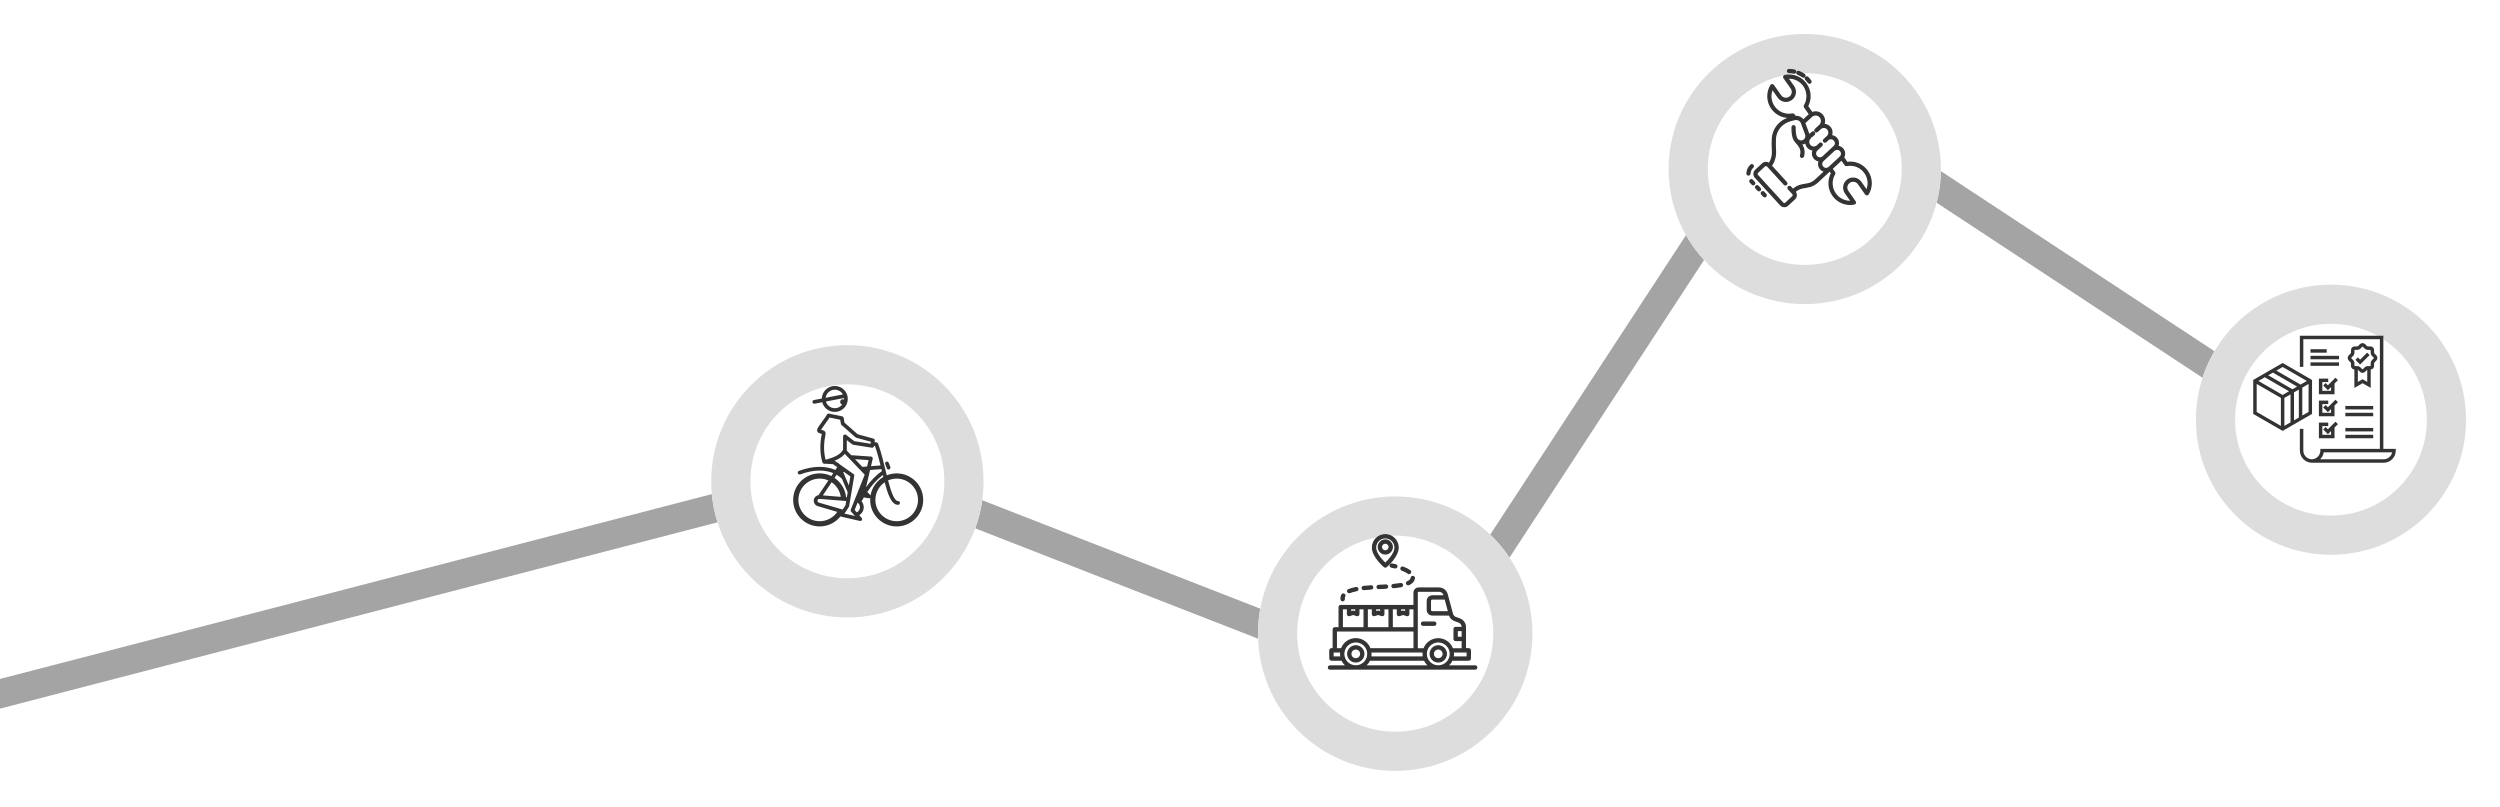 <svg width="957" height="309" viewBox="0 0 957 309" fill="none" xmlns="http://www.w3.org/2000/svg">
<path d="M-91 289.214L330.664 179.714L539.955 261.348L687.531 35.608L870.374 155.952" stroke="#A4A4A5" stroke-width="11"/>
<g filter="url(#filter0_d_660_2740)">
<circle cx="324.379" cy="176.244" r="52.118" fill="white"/>
<circle cx="324.379" cy="176.244" r="44.618" stroke="#DDDDDE" stroke-width="15"/>
</g>
<g filter="url(#filter1_d_660_2740)">
<circle cx="534.09" cy="234.566" r="52.531" fill="white"/>
<circle cx="534.09" cy="234.566" r="45.031" stroke="#DDDDDE" stroke-width="15"/>
</g>
<g filter="url(#filter2_d_660_2740)">
<ellipse cx="690.857" cy="56.704" rx="52.118" ry="51.704" fill="white"/>
<path d="M735.475 56.704C735.475 81.061 715.555 100.908 690.857 100.908C666.159 100.908 646.24 81.061 646.24 56.704C646.24 32.347 666.159 12.5 690.857 12.5C715.555 12.5 735.475 32.347 735.475 56.704Z" stroke="#DDDDDE" stroke-width="15"/>
</g>
<g filter="url(#filter3_d_660_2740)">
<circle cx="892.296" cy="152.667" r="51.704" fill="white"/>
<circle cx="892.296" cy="152.667" r="44.204" stroke="#DDDDDE" stroke-width="15"/>
</g>
<path d="M690.071 29.429C690.17 29.499 690.284 29.533 690.397 29.533C690.57 29.533 690.741 29.453 690.85 29.301C691.03 29.051 690.973 28.703 690.723 28.522C690.077 28.058 689.376 27.672 688.639 27.377C688.352 27.262 688.028 27.402 687.913 27.688C687.799 27.973 687.938 28.298 688.224 28.413C688.878 28.675 689.499 29.017 690.072 29.429L690.071 29.429Z" fill="#333333" stroke="#333333" stroke-width="0.5"/>
<path d="M692.695 31.833C692.805 31.833 692.916 31.8 693.014 31.733C693.267 31.556 693.329 31.209 693.153 30.956C692.821 30.479 692.454 30.042 692.032 29.618C691.815 29.4 691.462 29.401 691.243 29.617C691.025 29.835 691.025 30.188 691.242 30.407C691.617 30.783 691.943 31.171 692.237 31.594C692.346 31.75 692.519 31.833 692.695 31.833L692.695 31.833Z" fill="#333333" stroke="#333333" stroke-width="0.5"/>
<path d="M686.714 27.948C686.757 27.958 686.799 27.962 686.84 27.962C687.094 27.962 687.324 27.788 687.384 27.529C687.453 27.229 687.265 26.93 686.965 26.86C686.279 26.702 685.557 26.621 684.82 26.621C684.512 26.621 684.262 26.871 684.262 27.179C684.262 27.488 684.512 27.737 684.82 27.737C685.472 27.737 686.109 27.808 686.714 27.948L686.714 27.948Z" fill="#333333" stroke="#333333" stroke-width="0.5"/>
<path d="M707.031 62.186L705.691 60.272C706.295 59.222 706.195 57.859 705.336 56.918C704.844 56.381 704.179 56.067 703.459 56.014C703.93 54.998 703.781 53.752 702.98 52.877C702.109 51.925 701.125 51.988 701.012 51.96C701.467 50.869 701.288 49.562 700.439 48.633C699.873 48.014 699.072 47.619 698.132 47.636C698.64 46.436 698.447 44.992 697.506 43.96C696.571 42.932 695.067 42.53 693.662 43.144L691.912 40.656C693.347 37.967 693.158 34.681 691.4 32.186C690.141 30.39 688.264 29.211 686.116 28.864C685.148 28.712 684.183 28.731 683.244 28.921C683.06 28.959 682.907 29.088 682.837 29.262C682.768 29.438 682.792 29.637 682.9 29.79L685.678 33.737C686.062 34.282 686.211 34.944 686.098 35.601C685.985 36.256 685.626 36.826 685.097 37.198C684.909 37.324 684.752 37.409 684.591 37.469C683.537 37.916 682.29 37.554 681.622 36.604L678.843 32.656C678.735 32.502 678.564 32.429 678.368 32.419C678.179 32.425 678.007 32.527 677.91 32.688C676.264 35.414 676.386 38.861 678.219 41.469C679.998 44 682.991 45.282 685.999 44.806C686.005 44.806 686.011 44.804 686.017 44.804L686.044 44.845C685.298 45.03 684.551 45.253 683.815 45.553C680.727 46.826 678.628 49.811 678.469 53.158C678.399 54.59 678.415 56.133 678.521 57.872C678.621 59.587 678.164 61.258 677.23 62.651C676.495 62.059 675.41 62.066 674.691 62.718L672.061 65.174C671.679 65.52 671.459 65.995 671.439 66.512C671.42 67.025 671.603 67.512 671.948 67.874L681.613 78.446C681.964 78.832 682.44 79.056 682.955 79.077C682.982 79.078 683.008 79.079 683.035 79.079C683.524 79.079 683.989 78.894 684.352 78.554L686.988 76.106C687.755 75.395 687.804 74.181 687.096 73.398L687.093 73.395L687.115 73.374C687.96 72.593 688.992 72.077 690.103 71.882L692.14 71.516C693.468 71.286 694.701 70.672 695.707 69.743L700.438 65.34L701.139 66.337C699.685 69.012 699.87 72.294 701.641 74.798C703.164 76.971 705.625 78.224 708.2 78.224C708.73 78.224 709.265 78.171 709.797 78.062C709.997 78.021 710.177 77.898 710.237 77.703C710.297 77.508 710.263 77.319 710.121 77.173L707.363 73.247C706.574 72.128 706.828 70.572 707.97 69.775C709.125 68.943 710.687 69.311 711.42 70.381L714.198 74.328C714.306 74.482 714.481 74.564 714.674 74.565C714.863 74.557 715.035 74.456 715.132 74.294C716.688 71.713 716.735 68.237 714.822 65.513C713.052 63.003 710.022 61.727 707.031 62.186L707.031 62.186ZM704.417 60.123C704.305 60.226 699.916 64.301 700.194 64.043C700.192 64.045 700.189 64.047 700.187 64.049C700.184 64.052 700.183 64.056 700.18 64.058C699.494 64.693 698.417 64.664 697.768 63.953C697.125 63.251 697.168 62.152 697.865 61.505C698.027 61.354 702.209 57.467 702.096 57.572C702.767 56.947 703.852 56.949 704.514 57.675C705.156 58.377 705.113 59.475 704.417 60.122L704.417 60.123ZM696.694 44.724C697.55 45.663 697.488 47.129 696.554 47.992C696.442 48.096 694.806 49.618 694.918 49.514C694.691 49.724 694.678 50.077 694.888 50.303C695.098 50.53 695.452 50.542 695.676 50.332L696.832 49.257C697.636 48.527 698.868 48.57 699.619 49.389C700.363 50.204 700.312 51.475 699.506 52.224C699.394 52.328 698.101 53.531 698.213 53.427C697.987 53.637 697.974 53.99 698.184 54.216C698.394 54.44 698.747 54.455 698.972 54.244L699.743 53.527C701.392 52.004 703.745 54.516 702.06 56.081C701.733 56.386 697.587 60.239 697.829 60.014C697.098 60.693 696.024 60.583 695.411 59.911C694.768 59.208 694.812 58.111 695.508 57.464C695.62 57.36 697.239 55.854 697.343 55.758C697.568 55.547 697.581 55.194 697.372 54.969C697.161 54.743 696.808 54.73 696.583 54.941L695.672 55.788C694.881 56.522 693.634 56.501 692.869 55.668C692.125 54.853 692.176 53.582 692.982 52.833C693.083 52.738 693.135 52.614 693.15 52.486C693.821 52.145 694.042 51.819 694.443 51.475C694.668 51.266 694.681 50.913 694.472 50.687C694.261 50.462 693.908 50.448 693.683 50.658C693.269 50.999 693.104 51.327 692.407 51.581C692.305 50.937 692.286 51.144 690.803 47.051C690.918 46.945 693.629 44.428 693.457 44.587C694.386 43.733 695.806 43.752 696.694 44.724L696.694 44.724ZM685.856 43.699C683.239 44.112 680.664 43.007 679.132 40.828C677.724 38.824 677.488 36.246 678.459 34.048L680.709 37.244C681.677 38.622 683.492 39.151 685.001 38.507C685.22 38.426 685.455 38.302 685.729 38.119C686.513 37.566 687.035 36.74 687.199 35.789C687.361 34.84 687.146 33.882 686.59 33.094L684.339 29.895C684.867 29.86 685.404 29.88 685.939 29.965C687.786 30.263 689.401 31.279 690.487 32.828C692.062 35.064 692.174 38.038 690.773 40.404C690.661 40.593 690.67 40.83 690.796 41.009L692.722 43.747C691.424 44.952 690.186 46.1 690.299 45.995C689.609 45.01 688.467 44.523 687.411 44.578C687.349 44.581 687.288 44.581 687.227 44.587L686.731 43.878C686.604 43.697 686.383 43.608 686.167 43.649C686.076 43.668 685.976 43.686 685.856 43.699L685.856 43.699ZM694.948 68.924C694.102 69.707 693.065 70.223 691.946 70.417L689.908 70.783C688.588 71.016 687.361 71.628 686.354 72.559L686.341 72.571L685.407 71.55C685.199 71.321 684.847 71.305 684.619 71.513C684.392 71.722 684.376 72.075 684.583 72.302L685.885 73.726C685.893 73.735 685.895 73.745 685.903 73.753C685.909 73.76 685.918 73.762 685.924 73.768L686.271 74.148C686.565 74.472 686.546 74.995 686.23 75.287L683.591 77.737C683.428 77.89 683.23 77.961 683.002 77.961C682.788 77.952 682.588 77.857 682.439 77.694L672.765 67.111C672.622 66.961 672.547 66.763 672.556 66.551C672.564 66.337 672.654 66.142 672.817 65.994L675.448 63.538C675.78 63.236 676.302 63.257 676.607 63.574L676.806 63.793C676.84 63.852 676.882 63.907 676.939 63.952C676.946 63.958 676.956 63.959 676.964 63.965L683.03 70.6C683.238 70.829 683.59 70.844 683.818 70.636C684.045 70.428 684.061 70.075 683.854 69.848L678.016 63.463C679.177 61.832 679.755 59.844 679.635 57.804C679.532 56.104 679.516 54.603 679.584 53.209C679.723 50.293 681.55 47.691 684.238 46.584C685.203 46.191 686.188 45.9 687.165 45.719C688.203 45.53 689.241 46.103 689.63 47.098L689.631 47.097C689.754 47.429 691.329 51.686 691.229 51.414C691.662 52.598 690.828 54.008 689.454 54.008H689.439C688.677 53.998 687.94 53.538 687.661 52.754C687.262 51.692 687.09 50.369 687.135 48.707C687.143 48.398 686.9 48.142 686.592 48.134C686.283 48.105 686.028 48.368 686.019 48.676C685.97 50.486 686.165 51.948 686.613 53.135C687.173 54.724 690.253 56.21 689.263 59.508C689.175 59.804 689.342 60.114 689.638 60.203C689.691 60.219 689.745 60.227 689.798 60.227C690.038 60.227 690.26 60.071 690.332 59.829C690.815 58.22 690.543 56.666 689.509 55.118C690.164 55.106 690.762 54.878 691.25 54.512C691.296 55.199 691.552 55.876 692.051 56.422C692.604 57.028 693.357 57.38 694.171 57.423C693.637 58.457 693.761 59.759 694.59 60.667C695.082 61.204 695.747 61.517 696.467 61.569C695.996 62.585 696.145 63.832 696.946 64.708C697.375 65.178 697.938 65.47 698.554 65.575L694.948 68.924ZM714.58 72.933L712.335 69.745C711.249 68.161 708.98 67.676 707.324 68.864C705.691 70.005 705.299 72.257 706.449 73.889L708.697 77.09C706.309 77.262 703.963 76.17 702.553 74.154C700.966 71.912 700.858 68.943 702.277 66.594C702.59 66.073 701.968 65.718 701.265 64.576C701.378 64.471 705.184 60.936 704.948 61.156L706.321 63.117C706.448 63.298 706.67 63.388 706.888 63.344C709.569 62.8 712.323 63.908 713.908 66.155C715.324 68.172 715.534 70.744 714.58 72.933L714.58 72.933Z" fill="#333333" stroke="#333333" stroke-width="0.5"/>
<path d="M675.211 73.575C675.003 73.346 674.65 73.331 674.422 73.539C674.195 73.747 674.179 74.1 674.387 74.327L675.117 75.126C675.324 75.353 675.678 75.37 675.906 75.162C676.133 74.954 676.149 74.601 675.941 74.374L675.211 73.575Z" fill="#333333" stroke="#333333" stroke-width="0.5"/>
<path d="M670.974 64.026C671.203 63.819 671.22 63.467 671.013 63.238C670.804 63.01 670.452 62.992 670.224 63.2C669.331 64.01 668.793 65.179 668.748 66.409C668.736 66.718 668.977 66.976 669.285 66.988H669.306C669.605 66.988 669.852 66.752 669.863 66.451C669.897 65.532 670.312 64.626 670.974 64.026L670.974 64.026Z" fill="#333333" stroke="#333333" stroke-width="0.5"/>
<path d="M670.822 68.983C670.614 68.754 670.261 68.739 670.033 68.947C669.806 69.155 669.79 69.508 669.998 69.735L670.728 70.534C670.935 70.762 671.289 70.778 671.517 70.57C671.744 70.362 671.76 70.009 671.552 69.782L670.822 68.983Z" fill="#333333" stroke="#333333" stroke-width="0.5"/>
<path d="M673.016 71.278C672.809 71.051 672.455 71.035 672.228 71.243C672.001 71.451 671.985 71.804 672.193 72.032L672.924 72.831C673.132 73.058 673.487 73.073 673.712 72.866C673.939 72.658 673.955 72.305 673.747 72.077L673.016 71.278Z" fill="#333333" stroke="#333333" stroke-width="0.5"/>
<path d="M885.047 145.447L873.79 138.947L862.532 145.447V158.446L873.79 164.946L885.047 158.446L885.048 145.447L885.047 145.447ZM873.128 163.036L863.856 157.682V146.976L873.128 152.329V163.036ZM864.518 145.83L866.954 144.423L876.226 149.776L873.79 151.183L864.518 145.83ZM876.816 161.671L874.453 163.036V152.329L876.816 150.964V161.671ZM868.278 143.659L870.059 142.631L879.331 147.984L877.55 149.012L868.278 143.659ZM879.993 159.838L878.141 160.907V150.2L879.993 149.131V159.838ZM871.383 141.867L873.791 140.477L883.063 145.83L880.655 147.22L871.383 141.867ZM883.725 157.683L881.317 159.073V148.366L883.725 146.976V157.683Z" fill="#333333"/>
<path d="M912.347 171.821V128.522H880.387V140.44H881.711V129.847H911.024V171.821H888.236V172.483C888.236 174.298 886.779 175.778 884.973 175.816C883.173 175.779 881.711 174.287 881.711 172.484V164.182H880.387V172.484C880.387 174.988 882.408 177.063 884.903 177.138V177.142C884.924 177.142 884.944 177.141 884.965 177.14C884.991 177.141 885.018 177.142 885.045 177.142H912.446C915.014 177.142 917.104 175.052 917.104 172.483V171.822L912.347 171.821ZM912.446 175.818H888.15C888.869 175.117 889.364 174.186 889.513 173.145H915.714C915.406 174.668 914.057 175.818 912.446 175.818Z" fill="#333333"/>
<path d="M899.533 135.604C899.161 135.953 898.697 136.386 898.697 137.034C898.697 137.682 899.161 138.116 899.533 138.464C899.679 138.601 899.878 138.787 899.919 138.883C899.965 138.995 899.957 139.268 899.951 139.489C899.937 139.989 899.919 140.613 900.362 141.055C900.619 141.313 900.938 141.414 901.258 141.451V148.488L904.383 146.692L907.508 148.488V141.451C907.828 141.414 908.146 141.313 908.404 141.055C908.847 140.612 908.829 139.989 908.815 139.489C908.809 139.269 908.801 138.994 908.847 138.883C908.887 138.787 909.087 138.6 909.233 138.464C909.605 138.115 910.07 137.681 910.07 137.034C910.07 136.386 909.606 135.952 909.233 135.604C909.087 135.467 908.887 135.28 908.847 135.184C908.801 135.073 908.809 134.799 908.815 134.579C908.829 134.078 908.847 133.455 908.404 133.012C907.961 132.57 907.338 132.587 906.837 132.601C906.618 132.607 906.343 132.615 906.232 132.569C906.136 132.529 905.949 132.329 905.813 132.183C905.464 131.811 905.031 131.347 904.383 131.347C903.735 131.347 903.302 131.811 902.953 132.183C902.817 132.329 902.63 132.529 902.534 132.569C902.423 132.615 902.148 132.607 901.929 132.601C901.428 132.587 900.805 132.57 900.362 133.012C899.919 133.455 899.937 134.078 899.951 134.579C899.957 134.799 899.965 135.073 899.919 135.184C899.878 135.281 899.679 135.468 899.533 135.604L899.533 135.604ZM906.184 146.201L904.383 145.166L902.582 146.201V141.526C902.684 141.597 902.837 141.759 902.953 141.884C903.302 142.257 903.735 142.721 904.383 142.721C905.031 142.721 905.465 142.257 905.813 141.884C905.93 141.759 906.082 141.596 906.185 141.526L906.184 146.201ZM900.438 136.571C900.697 136.328 900.992 136.053 901.142 135.692C901.296 135.319 901.285 134.907 901.274 134.543C901.269 134.359 901.261 134.057 901.301 133.952C901.406 133.912 901.708 133.92 901.892 133.925C902.256 133.935 902.669 133.947 903.041 133.792C903.402 133.643 903.677 133.348 903.92 133.088C904.047 132.953 904.281 132.703 904.383 132.672C904.486 132.703 904.72 132.953 904.846 133.088C905.089 133.348 905.365 133.643 905.725 133.792C906.098 133.947 906.51 133.935 906.875 133.925C907.059 133.92 907.361 133.911 907.465 133.952C907.506 134.057 907.498 134.359 907.492 134.543C907.482 134.907 907.471 135.32 907.625 135.692C907.775 136.053 908.069 136.329 908.329 136.572C908.465 136.698 908.715 136.932 908.745 137.035C908.715 137.137 908.465 137.371 908.329 137.498C908.07 137.741 907.775 138.016 907.625 138.377C907.471 138.749 907.482 139.162 907.492 139.526C907.498 139.71 907.506 140.012 907.465 140.117C907.361 140.158 907.059 140.149 906.875 140.144C906.511 140.134 906.098 140.122 905.725 140.277C905.365 140.426 905.089 140.721 904.846 140.981C904.72 141.116 904.486 141.366 904.383 141.397C904.281 141.366 904.047 141.117 903.92 140.981C903.677 140.721 903.402 140.426 903.041 140.277C902.764 140.162 902.464 140.139 902.179 140.139C902.081 140.139 901.985 140.141 901.892 140.144C901.708 140.149 901.406 140.158 901.302 140.117C901.261 140.012 901.269 139.71 901.274 139.526C901.285 139.162 901.296 138.75 901.142 138.377C900.992 138.016 900.698 137.741 900.438 137.497C900.302 137.371 900.052 137.137 900.022 137.034C900.052 136.932 900.302 136.698 900.438 136.571L900.438 136.571Z" fill="#333333"/>
<path d="M891.246 163.101V161.777H887.672V167.762H893.656V163.666L894.96 162.362L894.024 161.426L891.118 164.332L890.254 163.468L889.318 164.405L891.118 166.204L892.332 164.99V166.438H888.995V163.101L891.246 163.101Z" fill="#333333"/>
<path d="M897.801 158.019H908.464V159.342H897.801V158.019Z" fill="#333333"/>
<path d="M897.801 155.401H908.464V156.725H897.801V155.401Z" fill="#333333"/>
<path d="M897.801 166.437H908.464V167.76H897.801V166.437Z" fill="#333333"/>
<path d="M897.801 163.82H908.464V165.144H897.801V163.82Z" fill="#333333"/>
<path d="M884.454 133.681H890.664V135.004H884.454V133.681Z" fill="#333333"/>
<path d="M884.454 136.207H895.374V137.531H884.454V136.207Z" fill="#333333"/>
<path d="M884.454 138.716H895.374V140.04H884.454V138.716Z" fill="#333333"/>
<path d="M894.024 144.587L891.118 147.493L890.254 146.629L889.318 147.565L891.118 149.365L892.332 148.151V149.599H888.995V146.262H891.246V144.938H887.671V150.923H893.656V146.827L894.96 145.523L894.024 144.587Z" fill="#333333"/>
<path d="M894.024 153.008L891.118 155.914L890.254 155.05L889.318 155.986L891.118 157.786L892.332 156.572V158.019H888.995V154.683H891.246V153.359H887.671V159.343H893.656V155.248L894.96 153.943L894.024 153.008Z" fill="#333333"/>
<path d="M907.072 135.928L906.135 134.992L903.455 137.673L902.59 136.808L901.654 137.744L903.455 139.545L907.072 135.928Z" fill="#333333"/>
<path d="M513.983 229.953C514.01 229.953 514.038 229.953 514.065 229.944C514.384 229.898 514.603 229.606 514.557 229.287C514.503 228.905 514.566 228.567 514.739 228.258C514.894 227.984 514.803 227.629 514.521 227.465C514.247 227.31 513.892 227.401 513.728 227.683C513.418 228.221 513.308 228.813 513.399 229.452C513.455 229.743 513.701 229.953 513.983 229.953L513.983 229.953Z" fill="#333333" stroke="#333333" stroke-width="0.5"/>
<path d="M532.851 224.393C532.878 224.694 533.133 224.922 533.425 224.922H533.48C534.601 224.821 535.54 224.703 536.36 224.566C536.679 224.512 536.889 224.211 536.834 223.901C536.779 223.582 536.488 223.372 536.168 223.427C535.375 223.563 534.473 223.672 533.379 223.773C533.051 223.791 532.814 224.074 532.851 224.393H532.851Z" fill="#333333" stroke="#333333" stroke-width="0.5"/>
<path d="M536.652 218.196C537.654 218.579 538.466 218.989 539.058 219.418C539.158 219.491 539.276 219.527 539.395 219.527C539.577 219.527 539.76 219.445 539.869 219.281C540.051 219.017 539.997 218.661 539.732 218.47C539.049 217.987 538.155 217.531 537.071 217.121C536.77 217.003 536.442 217.157 536.323 217.458C536.205 217.759 536.36 218.078 536.652 218.196V218.196Z" fill="#333333" stroke="#333333" stroke-width="0.5"/>
<path d="M528.348 224.074L527.701 224.111C527.382 224.129 527.136 224.403 527.154 224.721C527.172 225.032 527.428 225.268 527.728 225.268H527.755L528.402 225.232C529.141 225.195 529.879 225.159 530.608 225.113C530.927 225.095 531.174 224.822 531.155 224.503C531.137 224.184 530.854 223.938 530.545 223.956C529.825 224.002 529.086 224.038 528.348 224.074H528.348Z" fill="#333333" stroke="#333333" stroke-width="0.5"/>
<path d="M538.775 222.717C538.484 222.844 538.347 223.182 538.475 223.482C538.566 223.701 538.785 223.829 539.003 223.829C539.076 223.829 539.158 223.811 539.231 223.783C540.279 223.327 540.936 222.744 541.227 221.997C541.318 221.769 541.373 221.55 541.391 221.322C541.428 221.003 541.191 220.72 540.872 220.684C540.562 220.648 540.27 220.885 540.234 221.204C540.225 221.322 540.188 221.45 540.143 221.578C539.979 222.006 539.514 222.388 538.776 222.717L538.775 222.717Z" fill="#333333" stroke="#333333" stroke-width="0.5"/>
<path d="M522.031 225.669H522.095C522.915 225.578 523.845 225.505 524.912 225.432C525.231 225.414 525.477 225.131 525.45 224.812C525.422 224.494 525.149 224.247 524.83 224.275C523.736 224.348 522.806 224.429 521.968 224.512C521.649 224.548 521.421 224.831 521.458 225.149C521.494 225.45 521.74 225.669 522.031 225.669H522.031Z" fill="#333333" stroke="#333333" stroke-width="0.5"/>
<path d="M516.471 226.854C516.544 226.854 516.617 226.836 516.69 226.808C517.401 226.517 518.257 226.27 519.315 226.07C519.625 226.006 519.834 225.706 519.771 225.396C519.707 225.086 519.406 224.876 519.096 224.94C517.957 225.159 517.027 225.423 516.243 225.751C515.952 225.87 515.806 226.216 515.933 226.508C516.025 226.718 516.243 226.854 516.471 226.854L516.471 226.854Z" fill="#333333" stroke="#333333" stroke-width="0.5"/>
<path d="M534.146 217.374C534.401 217.374 534.638 217.201 534.702 216.937C534.783 216.626 534.592 216.308 534.282 216.235C533.435 216.016 532.86 215.906 532.833 215.906C532.523 215.852 532.213 216.052 532.159 216.371C532.095 216.681 532.305 216.991 532.624 217.046C532.633 217.046 533.189 217.155 534 217.365C534.054 217.374 534.1 217.374 534.146 217.374L534.146 217.374Z" fill="#333333" stroke="#333333" stroke-width="0.5"/>
<path d="M564.706 254.937H554.024C554.808 254.354 555.437 253.57 555.847 252.667H562.245C562.564 252.667 562.829 252.412 562.829 252.084V248.948C562.829 248.629 562.574 248.365 562.245 248.365H560.933V244.564V244.555V240.754V240.745V240.006C560.933 239.678 560.878 239.35 560.778 239.022C560.732 238.867 560.668 238.721 560.587 238.566C560.432 238.265 560.24 238.001 560.058 237.81C559.985 237.719 559.903 237.636 559.848 237.6C559.684 237.454 559.502 237.318 559.301 237.199C559.274 237.181 559.237 237.162 559.201 237.144C559.192 237.144 559.183 237.135 559.183 237.135C559.055 237.071 558.919 237.007 558.791 236.962L557.269 236.415C557.187 236.388 557.105 236.351 557.041 236.324C556.886 236.251 556.75 236.16 556.631 236.05C556.558 235.986 556.494 235.923 556.44 235.868C556.33 235.75 556.239 235.622 556.157 235.467C556.076 235.33 556.011 235.166 555.966 235.011L553.952 227.51C553.797 226.908 553.46 226.37 553.004 225.951C552.749 225.714 552.448 225.523 552.129 225.386C551.719 225.204 551.272 225.112 550.826 225.112H543.06C542.094 225.112 541.31 225.896 541.31 226.862V231.82L513.217 231.822C512.898 231.822 512.634 232.077 512.634 232.405V240.344H510.956C510.637 240.344 510.373 240.599 510.373 240.927V248.365H509.68C509.361 248.365 509.097 248.62 509.097 248.948V252.084C509.097 252.403 509.352 252.667 509.68 252.667H513.709C514.11 253.569 514.748 254.353 515.532 254.937H509.124C508.805 254.937 508.541 255.192 508.541 255.52C508.541 255.839 508.796 256.103 509.124 256.103H564.707C565.025 256.103 565.29 255.848 565.29 255.52C565.29 255.201 565.025 254.937 564.707 254.937L564.706 254.937ZM550.569 254.937C548.017 254.937 545.939 252.859 545.939 250.307C545.939 247.754 548.017 245.676 550.569 245.676C553.122 245.676 555.2 247.754 555.2 250.307C555.2 252.858 553.122 254.937 550.569 254.937ZM524.72 249.532H544.836C544.8 249.787 544.782 250.042 544.782 250.306C544.782 250.716 544.827 251.117 544.909 251.509H524.657C524.738 251.117 524.784 250.716 524.784 250.306C524.784 250.042 524.757 249.787 524.72 249.532H524.72ZM561.662 251.509H556.22C556.302 251.117 556.348 250.716 556.348 250.306C556.348 250.042 556.321 249.787 556.293 249.532H561.662L561.662 251.509ZM559.766 243.99H557.797V241.347H559.766V243.99ZM554.562 234.228H548.291C547.881 234.228 547.543 233.891 547.543 233.481V230.026C547.543 229.616 547.881 229.279 548.291 229.279H553.231L554.562 234.228ZM543.068 226.289H550.834C551.116 226.289 551.408 226.353 551.682 226.471C551.882 226.553 552.064 226.672 552.228 226.827C552.529 227.1 552.739 227.437 552.839 227.829L552.921 228.13H548.291C547.242 228.13 546.385 228.987 546.385 230.035V233.489C546.385 234.538 547.242 235.394 548.291 235.394H554.872C554.945 235.632 555.036 235.85 555.136 236.042C555.254 236.279 555.418 236.497 555.61 236.698C555.692 236.78 555.783 236.871 555.865 236.944C556.057 237.117 556.275 237.263 556.531 237.39C556.649 237.445 556.768 237.5 556.886 237.536L558.399 238.083C558.5 238.12 558.6 238.165 558.691 238.211C558.7 238.22 558.718 238.22 558.727 238.229C558.855 238.31 558.973 238.393 559.083 238.493C559.092 238.502 559.183 238.593 559.192 238.602C559.329 238.749 559.457 238.921 559.548 239.104C559.594 239.204 559.639 239.295 559.666 239.396C559.73 239.614 559.766 239.824 559.766 240.033V240.207H557.214C556.895 240.207 556.631 240.462 556.631 240.79V244.591C556.631 244.91 556.886 245.174 557.214 245.174H559.766V248.401H556.011C555.209 246.159 553.076 244.545 550.561 244.545C548.045 244.545 545.912 246.159 545.11 248.401H542.476L542.476 226.882C542.485 226.544 542.74 226.289 543.068 226.289L543.068 226.289ZM541.318 240.353H532.914V232.997H534.947V235.067C534.947 235.249 535.038 235.422 535.184 235.532C535.33 235.641 535.53 235.668 535.704 235.613L537.116 235.167L538.529 235.613C538.584 235.631 538.648 235.641 538.703 235.641C538.821 235.641 538.94 235.604 539.04 235.531C539.186 235.422 539.277 235.249 539.277 235.066V232.997H541.31L541.309 240.353L541.318 240.353ZM538.128 232.997V234.274L537.299 234.009C537.244 233.991 537.18 233.982 537.125 233.982C537.061 233.982 537.007 233.991 536.952 234.009L536.122 234.274V232.997H538.128ZM531.757 240.353H523.353V232.997H525.386V235.067C525.386 235.249 525.477 235.422 525.623 235.532C525.769 235.641 525.969 235.668 526.142 235.613L527.555 235.167L528.968 235.613C529.023 235.631 529.086 235.641 529.141 235.641C529.26 235.641 529.379 235.604 529.479 235.531C529.625 235.422 529.716 235.249 529.716 235.066V232.997H531.749L531.748 240.353L531.757 240.353ZM528.567 232.997V234.274L527.737 234.009C527.682 233.991 527.619 233.982 527.564 233.982C527.5 233.982 527.445 233.991 527.39 234.009L526.561 234.274V232.997H528.567ZM519.005 232.997V234.274L518.176 234.009C518.057 233.973 517.939 233.973 517.82 234.009L516.991 234.274V232.997H519.005ZM513.801 232.997H515.834V235.067C515.834 235.249 515.925 235.422 516.071 235.532C516.171 235.605 516.289 235.641 516.408 235.641C516.463 235.641 516.526 235.632 516.581 235.614L517.994 235.167L519.407 235.614C519.58 235.668 519.772 235.641 519.926 235.532C520.072 235.422 520.164 235.25 520.164 235.067V232.998H522.196V240.354L513.801 240.353L513.801 232.997ZM511.531 241.51H513.218H513.227H541.328V248.374H524.438C523.636 246.132 521.503 244.518 518.987 244.518C516.471 244.518 514.338 246.132 513.537 248.374H511.531L511.531 241.51ZM510.264 251.509V249.531H513.272C513.236 249.786 513.218 250.041 513.218 250.306C513.218 250.716 513.263 251.117 513.345 251.509L510.264 251.509ZM514.366 250.306C514.366 247.754 516.444 245.676 518.996 245.676C521.548 245.676 523.626 247.754 523.626 250.306C523.626 252.858 521.548 254.936 518.996 254.936C516.444 254.937 514.366 252.858 514.366 250.306ZM522.451 254.937C523.234 254.353 523.863 253.569 524.273 252.667H545.292C545.693 253.569 546.331 254.353 547.115 254.937H522.451Z" fill="#333333" stroke="#333333" stroke-width="0.5"/>
<path d="M518.996 247.234C517.301 247.234 515.925 248.611 515.925 250.306C515.925 252.001 517.301 253.378 518.996 253.378C520.692 253.378 522.068 252.001 522.068 250.306C522.068 248.611 520.692 247.234 518.996 247.234ZM518.996 252.22C517.939 252.22 517.083 251.363 517.083 250.306C517.083 249.249 517.939 248.393 518.996 248.393C520.054 248.393 520.91 249.25 520.91 250.306C520.911 251.364 520.045 252.22 518.996 252.22Z" fill="#333333" stroke="#333333" stroke-width="0.5"/>
<path d="M550.57 247.234C548.874 247.234 547.498 248.611 547.498 250.306C547.498 252.001 548.874 253.378 550.57 253.378C552.265 253.378 553.641 252.001 553.641 250.306C553.641 248.611 552.256 247.234 550.57 247.234ZM550.57 252.22C549.512 252.22 548.656 251.363 548.656 250.306C548.656 249.249 549.513 248.393 550.57 248.393C551.627 248.393 552.484 249.25 552.484 250.306C552.484 251.364 551.618 252.22 550.57 252.22Z" fill="#333333" stroke="#333333" stroke-width="0.5"/>
<path d="M544.737 239.324H549.03C549.349 239.324 549.613 239.069 549.613 238.741C549.613 238.422 549.358 238.157 549.03 238.157H544.737C544.418 238.157 544.153 238.412 544.153 238.741C544.153 239.069 544.418 239.324 544.737 239.324V239.324Z" fill="#333333" stroke="#333333" stroke-width="0.5"/>
<path d="M529.916 216.92C530.026 217.011 530.153 217.056 530.29 217.056C530.427 217.056 530.555 217.011 530.664 216.92C530.846 216.765 535.194 213.037 535.194 209.61C535.194 206.903 532.997 204.706 530.29 204.706C527.592 204.706 525.396 206.903 525.396 209.61C525.395 213.037 529.734 216.765 529.916 216.92H529.916ZM530.29 205.864C532.359 205.864 534.036 207.541 534.036 209.61C534.036 211.98 531.311 214.75 530.29 215.698C529.278 214.75 526.553 211.97 526.553 209.61C526.553 207.541 528.23 205.864 530.29 205.864V205.864Z" fill="#333333" stroke="#333333" stroke-width="0.5"/>
<path d="M532.96 209.391C532.96 207.924 531.767 206.729 530.299 206.729C528.831 206.729 527.637 207.923 527.637 209.391C527.637 210.859 528.831 212.053 530.299 212.053C531.757 212.062 532.96 210.859 532.96 209.391ZM528.786 209.391C528.786 208.562 529.46 207.887 530.29 207.887C531.12 207.887 531.794 208.562 531.794 209.391C531.794 210.221 531.12 210.895 530.29 210.895C529.46 210.904 528.786 210.22 528.786 209.391Z" fill="#333333" stroke="#333333" stroke-width="0.5"/>
<path fill-rule="evenodd" clip-rule="evenodd" d="M303.624 191.363C303.624 185.758 308.173 181.208 313.778 181.208C315.37 181.208 316.878 181.576 318.22 182.231L318.966 181.114C315.738 179.787 311.407 179.698 306.34 181.59C305.97 181.728 305.559 181.541 305.422 181.172C305.284 180.803 305.471 180.392 305.84 180.254C311.296 178.217 316.125 178.309 319.774 179.904L320.282 179.143C320.336 179.063 320.403 178.996 320.479 178.945L320.398 178.753L318.895 177.692L315.926 177.511C315.893 177.52 315.861 177.53 315.83 177.538C315.602 177.604 315.369 177.551 315.195 177.417C315.011 177.332 314.869 177.17 314.812 176.967C313.898 173.81 313.834 170.581 314.358 167.33L314.59 166.084L314.494 166.05C314.197 165.98 313.714 165.917 313.328 165.672C312.95 165.434 312.696 165.015 312.804 164.46C312.815 164.401 312.83 164.343 312.847 164.288C313.037 163.689 313.973 162.42 314.752 161.347C315.746 159.981 316.386 159.098 316.511 158.773C316.637 158.447 316.979 158.259 317.322 158.33L322.397 159.386C322.684 159.446 322.904 159.674 322.954 159.963L323.271 161.792L328.331 166.243L334.347 167.884C334.691 167.977 334.914 168.313 334.867 168.666L334.789 169.247L335.553 169.36C335.809 169.398 336.023 169.571 336.115 169.811C337.407 173.206 338.434 177.835 339.449 181.945C340.623 181.47 341.907 181.208 343.25 181.208C348.855 181.208 353.405 185.758 353.405 191.363C353.405 196.969 348.855 201.517 343.25 201.517C337.644 201.517 333.096 196.969 333.096 191.363C333.096 191.098 333.105 190.836 333.126 190.576C332.975 190.712 332.765 190.785 332.526 190.741L330.684 190.401C330.385 190.893 330.093 191.391 329.802 191.892C330.299 192.485 330.607 193.243 330.631 194.075C330.667 195.398 329.978 196.572 328.924 197.214L329.842 198.243C330.303 198.76 329.826 199.568 329.151 199.413L321.93 197.758C321.856 197.741 321.788 197.714 321.727 197.679C319.866 200.018 316.996 201.517 313.778 201.517C308.172 201.517 303.624 196.969 303.624 191.363L303.624 191.363ZM320.518 195.954L312.918 193.716L312.85 193.693C312.082 193.381 311.525 192.637 311.5 191.749C311.469 190.648 312.268 189.718 313.327 189.553L317.096 183.913C316.083 183.46 314.959 183.208 313.779 183.208C309.277 183.208 305.624 186.862 305.624 191.363C305.624 195.864 309.277 199.518 313.779 199.518C316.578 199.518 319.049 198.105 320.518 195.954L320.518 195.954ZM351.407 191.363C351.407 186.862 347.752 183.208 343.252 183.208C342.076 183.208 340.958 183.457 339.948 183.905C339.973 184.002 339.998 184.098 340.024 184.192C340.639 186.514 341.265 188.521 341.955 189.923C342.69 191.418 343.312 191.842 343.755 191.814C344.148 191.789 344.487 192.088 344.513 192.48C344.537 192.874 344.238 193.213 343.845 193.238C341.123 193.409 339.715 188.591 338.662 184.622C336.51 186.091 335.096 188.563 335.096 191.363C335.096 195.864 338.75 199.518 343.252 199.518C347.752 199.518 351.407 195.864 351.407 191.363L351.407 191.363ZM327.29 197.523L325.796 195.847C325.616 195.646 325.566 195.359 325.666 195.108L331.01 181.702L323.378 173.743C322.605 174.7 321.563 175.393 320.443 175.933C320.127 176.085 319.802 176.227 319.47 176.36C319.499 176.375 319.527 176.392 319.554 176.41L320.529 177.099L320.723 177.11L321.439 177.742L326.712 181.462C326.936 181.621 327.049 181.894 327.004 182.164L325.039 193.813C325.022 193.912 324.984 194.007 324.929 194.09L323.257 196.599L327.29 197.523ZM329.206 194.114C329.186 193.406 328.82 192.786 328.275 192.414L327.154 195.228L327.948 196.119C328.709 195.776 329.23 195.001 329.206 194.114ZM322.563 195.068L323.658 193.425L323.931 191.799L313.945 190.984C313.78 191.053 313.591 191.06 313.418 190.995C313.124 191.098 312.916 191.383 312.926 191.709C312.932 191.934 313.039 192.134 313.203 192.265L313.375 192.365L322.563 195.068ZM324.17 190.386L324.495 188.462L322.303 183.268C322.301 183.266 322.299 183.263 322.296 183.261C321.7 182.687 321.02 182.177 320.26 181.744L319.457 182.946C321.895 184.596 323.581 187.278 323.884 190.362L324.17 190.386ZM318.346 184.609L314.987 189.636L321.85 190.197C321.516 187.876 320.204 185.87 318.346 184.609V184.609ZM338.14 182.588C338.078 182.34 338.016 182.09 337.955 181.84C335.473 183.683 333.617 185.912 332.001 188.326L333.171 189.545C333.198 189.574 333.223 189.603 333.244 189.632C333.76 186.628 335.599 184.072 338.14 182.587L338.14 182.588ZM337.589 180.344C337.527 180.089 337.465 179.833 337.404 179.576L333.071 179.916L331.517 186.518C333.143 184.247 335.063 182.117 337.589 180.344L337.589 180.344ZM324.937 185.842L325.523 182.37L323.146 180.692L322.777 180.721L324.937 185.842ZM321.192 180.633L321.119 180.459L321.056 180.553C321.102 180.58 321.147 180.607 321.192 180.633V180.633ZM331.539 180.193L331.577 180.033L331.398 180.047L331.539 180.193ZM339.495 179.278L338.861 177.661C338.717 177.295 338.897 176.88 339.263 176.737C339.631 176.593 340.045 176.773 340.189 177.139L340.824 178.755C340.968 179.123 340.787 179.537 340.421 179.681C340.054 179.825 339.639 179.644 339.495 179.278ZM330.122 178.716L331.92 178.575L332.494 176.137L327.305 175.776L330.122 178.716ZM333.414 178.457L337.061 178.172C336.439 175.643 335.796 173.171 335.06 171.077L334.926 170.709L334.601 170.661L334.587 170.772C334.534 171.168 334.165 171.444 333.769 171.383L326.611 170.26C326.493 170.241 326.381 170.193 326.286 170.12L324.165 168.486L324.15 172.485L325.835 174.244L333.431 174.772C333.869 174.803 334.176 175.22 334.075 175.647L333.414 178.457ZM319.825 174.648C321.133 174.019 322.147 173.237 322.724 172.165L322.745 167.037C322.746 166.447 323.426 166.115 323.893 166.475L327.013 168.879L333.269 169.86L333.371 169.096L327.798 167.576C327.693 167.547 327.595 167.495 327.514 167.423L322.141 162.696C322.019 162.589 321.937 162.443 321.91 162.282L321.633 160.683L317.553 159.836L317.089 160.544C316.731 161.062 316.302 161.646 315.908 162.186C315.179 163.189 314.634 163.965 314.373 164.4L314.306 164.537C314.631 164.617 315.167 164.71 315.516 164.945C315.866 165.179 316.107 165.577 316.036 166.115L316.022 166.202C315.362 169.334 315.242 172.372 315.868 175.316L316.038 175.994C317.375 175.606 318.682 175.199 319.825 174.648L319.825 174.648ZM318.414 157.55C316.567 157.11 315.207 155.69 314.755 153.973L311.839 154.535C311.453 154.61 311.079 154.357 311.004 153.97C310.929 153.584 311.183 153.21 311.57 153.135L314.596 152.551C314.608 152.224 314.652 151.893 314.731 151.562C315.367 148.892 318.051 147.243 320.719 147.88C323.387 148.516 325.039 151.198 324.402 153.868C323.766 156.538 321.082 158.186 318.414 157.55L318.414 157.55ZM322.389 154.86C321.949 154.76 321.618 154.346 321.618 153.851C321.618 153.282 322.056 152.819 322.594 152.819C322.78 152.819 322.953 152.874 323.101 152.97C323.116 152.766 323.113 152.563 323.093 152.364L316.161 153.702C316.506 154.886 317.459 155.857 318.744 156.163C320.152 156.499 321.565 155.942 322.389 154.86L322.389 154.86ZM316.049 152.271L322.664 150.995C322.197 150.156 321.395 149.508 320.388 149.267C318.485 148.814 316.572 149.99 316.118 151.892C316.088 152.019 316.065 152.145 316.049 152.271H316.049Z" fill="#333333"/>
<defs>
<filter id="filter0_d_660_2740" x="259.261" y="119.126" width="130.235" height="130.235" filterUnits="userSpaceOnUse" color-interpolation-filters="sRGB">
<feFlood flood-opacity="0" result="BackgroundImageFix"/>
<feColorMatrix in="SourceAlpha" type="matrix" values="0 0 0 0 0 0 0 0 0 0 0 0 0 0 0 0 0 0 127 0" result="hardAlpha"/>
<feOffset dy="8"/>
<feGaussianBlur stdDeviation="6.5"/>
<feComposite in2="hardAlpha" operator="out"/>
<feColorMatrix type="matrix" values="0 0 0 0 0 0 0 0 0 0 0 0 0 0 0 0 0 0 0.09 0"/>
<feBlend mode="normal" in2="BackgroundImageFix" result="effect1_dropShadow_660_2740"/>
<feBlend mode="normal" in="SourceGraphic" in2="effect1_dropShadow_660_2740" result="shape"/>
</filter>
<filter id="filter1_d_660_2740" x="468.559" y="177.035" width="131.062" height="131.062" filterUnits="userSpaceOnUse" color-interpolation-filters="sRGB">
<feFlood flood-opacity="0" result="BackgroundImageFix"/>
<feColorMatrix in="SourceAlpha" type="matrix" values="0 0 0 0 0 0 0 0 0 0 0 0 0 0 0 0 0 0 127 0" result="hardAlpha"/>
<feOffset dy="8"/>
<feGaussianBlur stdDeviation="6.5"/>
<feComposite in2="hardAlpha" operator="out"/>
<feColorMatrix type="matrix" values="0 0 0 0 0 0 0 0 0 0 0 0 0 0 0 0 0 0 0.09 0"/>
<feBlend mode="normal" in2="BackgroundImageFix" result="effect1_dropShadow_660_2740"/>
<feBlend mode="normal" in="SourceGraphic" in2="effect1_dropShadow_660_2740" result="shape"/>
</filter>
<filter id="filter2_d_660_2740" x="625.74" y="0" width="130.235" height="129.408" filterUnits="userSpaceOnUse" color-interpolation-filters="sRGB">
<feFlood flood-opacity="0" result="BackgroundImageFix"/>
<feColorMatrix in="SourceAlpha" type="matrix" values="0 0 0 0 0 0 0 0 0 0 0 0 0 0 0 0 0 0 127 0" result="hardAlpha"/>
<feOffset dy="8"/>
<feGaussianBlur stdDeviation="6.5"/>
<feComposite in2="hardAlpha" operator="out"/>
<feColorMatrix type="matrix" values="0 0 0 0 0 0 0 0 0 0 0 0 0 0 0 0 0 0 0.09 0"/>
<feBlend mode="normal" in2="BackgroundImageFix" result="effect1_dropShadow_660_2740"/>
<feBlend mode="normal" in="SourceGraphic" in2="effect1_dropShadow_660_2740" result="shape"/>
</filter>
<filter id="filter3_d_660_2740" x="827.592" y="95.963" width="129.408" height="129.408" filterUnits="userSpaceOnUse" color-interpolation-filters="sRGB">
<feFlood flood-opacity="0" result="BackgroundImageFix"/>
<feColorMatrix in="SourceAlpha" type="matrix" values="0 0 0 0 0 0 0 0 0 0 0 0 0 0 0 0 0 0 127 0" result="hardAlpha"/>
<feOffset dy="8"/>
<feGaussianBlur stdDeviation="6.5"/>
<feComposite in2="hardAlpha" operator="out"/>
<feColorMatrix type="matrix" values="0 0 0 0 0 0 0 0 0 0 0 0 0 0 0 0 0 0 0.09 0"/>
<feBlend mode="normal" in2="BackgroundImageFix" result="effect1_dropShadow_660_2740"/>
<feBlend mode="normal" in="SourceGraphic" in2="effect1_dropShadow_660_2740" result="shape"/>
</filter>
</defs>
</svg>
